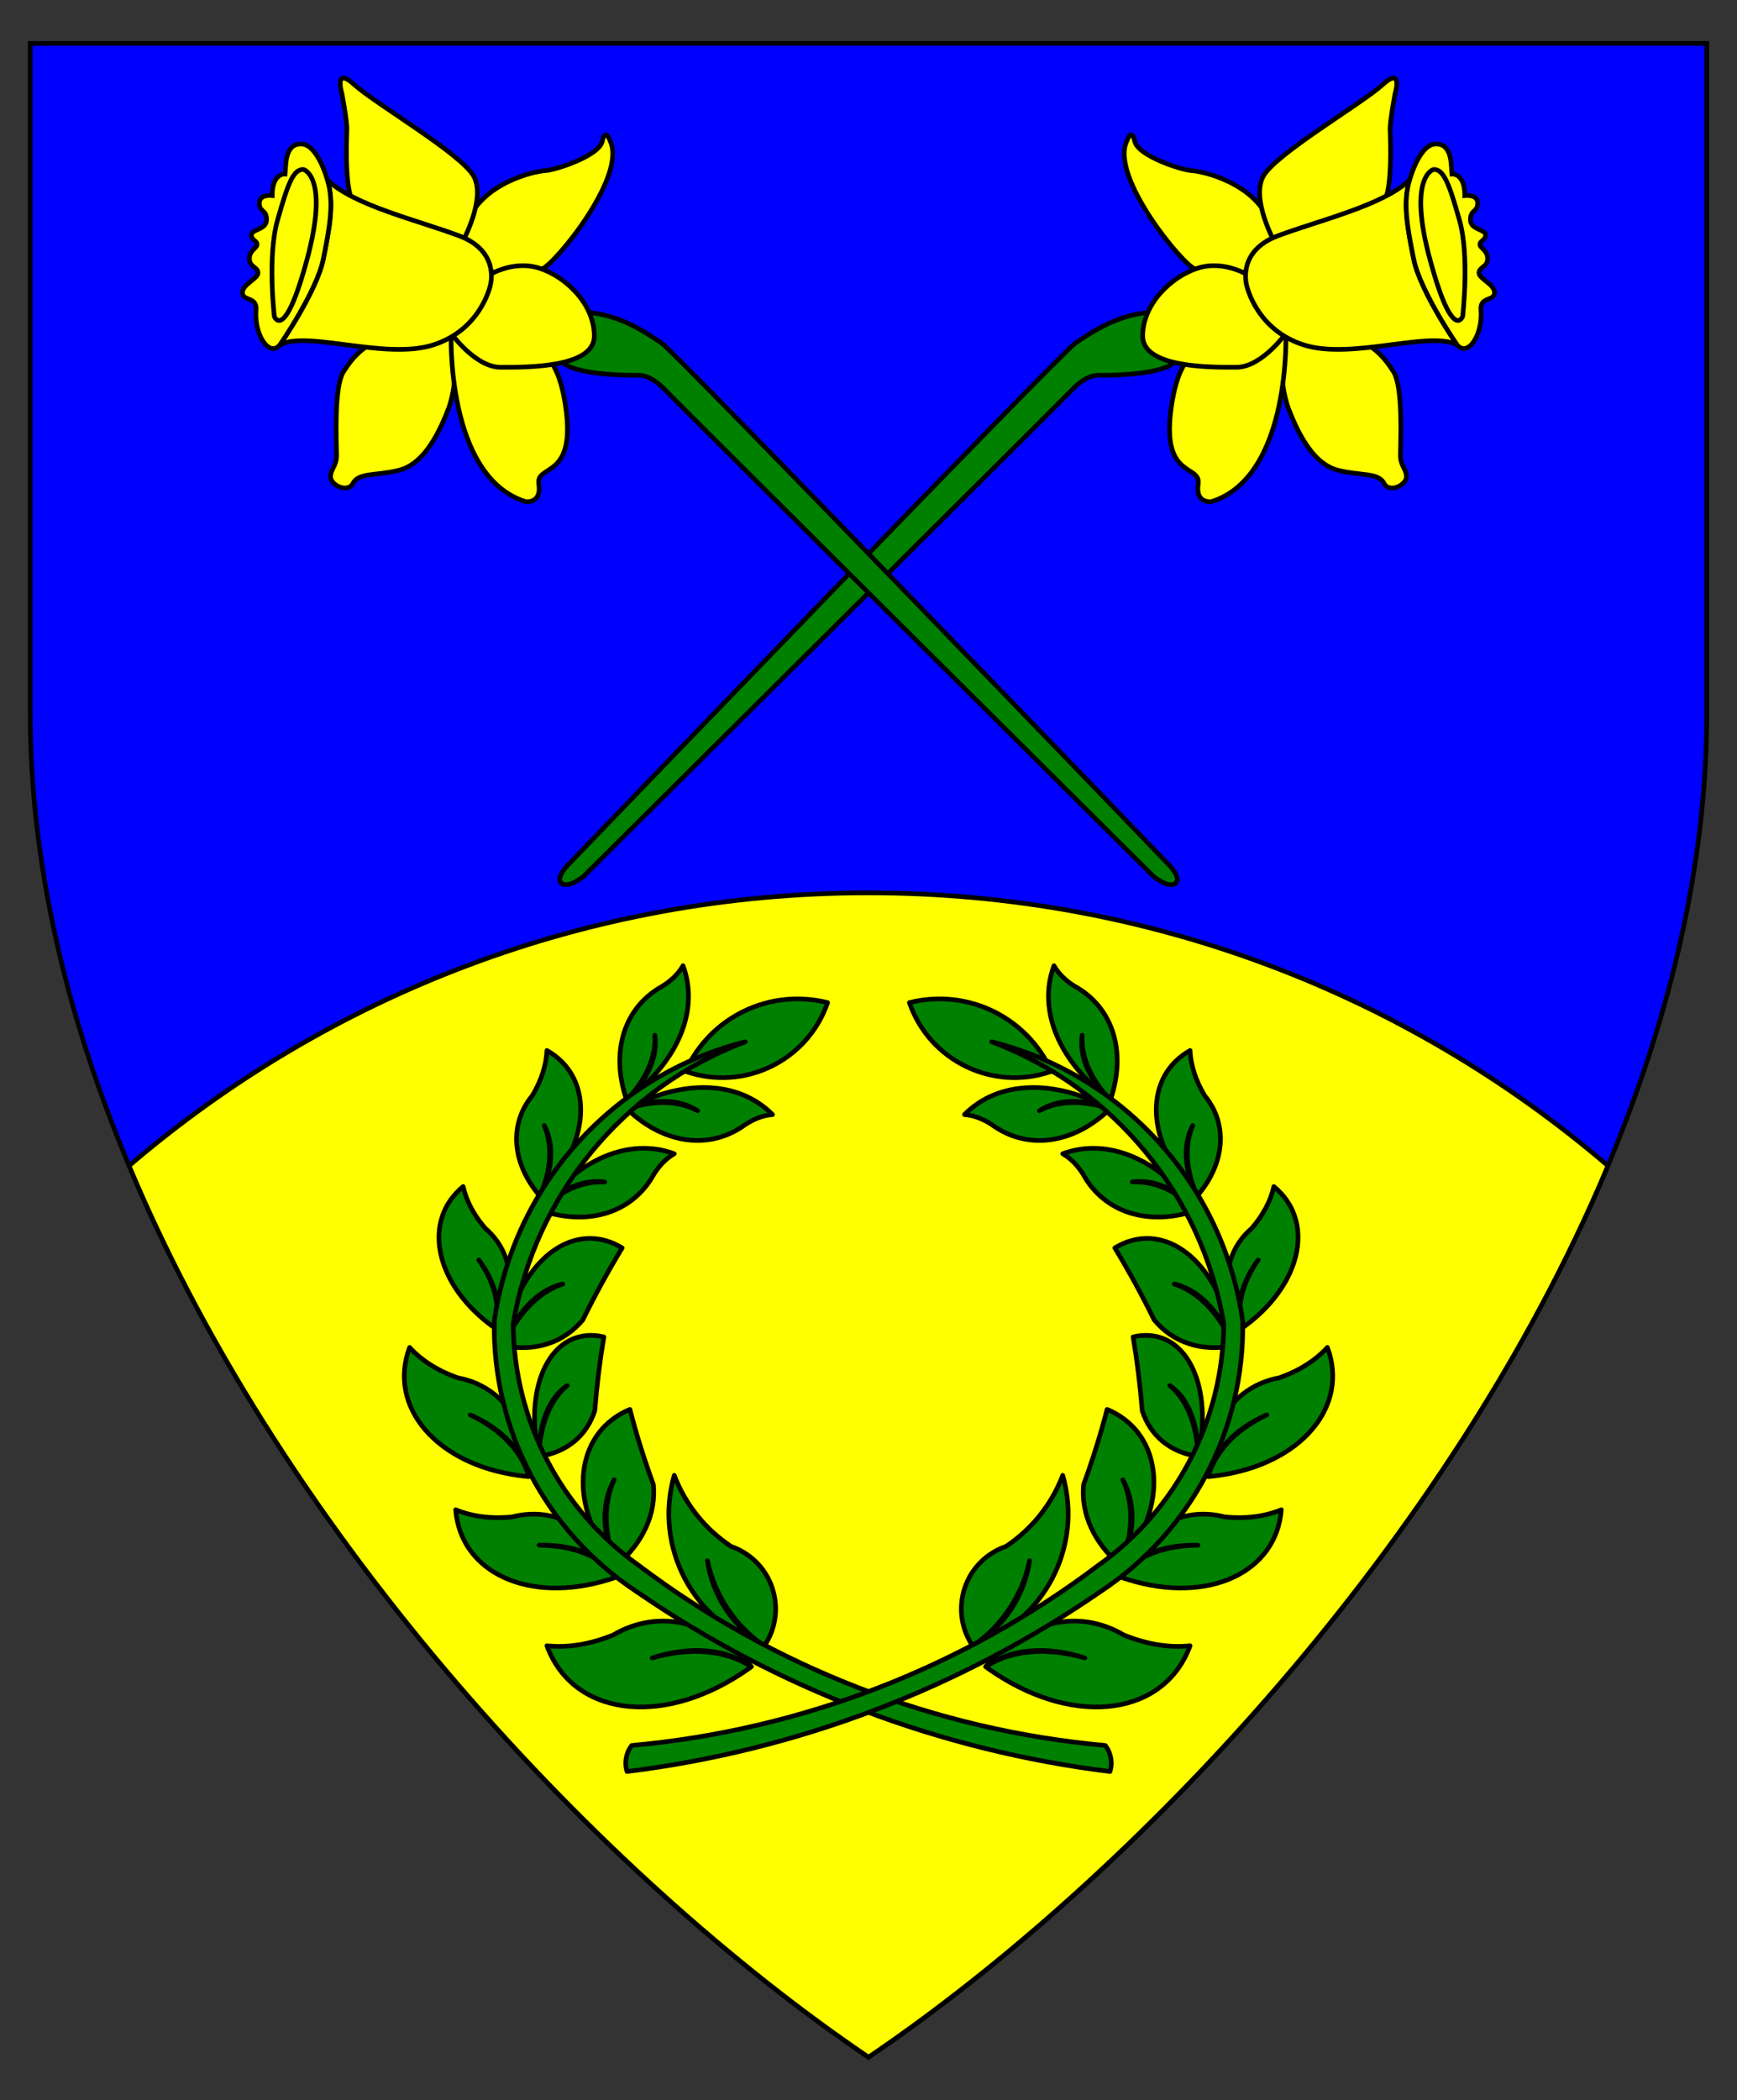 <?xml version="1.0" encoding="utf-8"?>
<!-- Generator: Adobe Illustrator 15.0.0, SVG Export Plug-In . SVG Version: 6.00 Build 0)  -->
<!DOCTYPE svg PUBLIC "-//W3C//DTD SVG 1.1//EN" "http://www.w3.org/Graphics/SVG/1.1/DTD/svg11.dtd">
<svg version="1.1" id="Layer_3" xmlns="http://www.w3.org/2000/svg" xmlns:xlink="http://www.w3.org/1999/xlink" x="0px" y="0px"
	 width="373.75px" height="451.681px" viewBox="0 0 373.75 451.681" enable-background="new 0 0 373.75 451.681"
	 xml:space="preserve">
<rect x="0" y="0" width="373.75" height="451.681" fill="#333333" stroke="none"/>
<g>
	<path fill="#0000FF" d="M186.595,442.242c-43.473-29.5-87.144-73.625-119.816-121.063C39.28,281.254,6.5,219.727,6.5,153.344V9.328
		h360.75v144.016c0,66.383-32.779,127.91-60.277,167.836c-32.673,47.438-76.344,91.563-119.816,121.063l-0.281,0.189
		L186.595,442.242z"/>
	<path d="M366.75,9.828v143.516c0,115.99-100.547,234.656-179.875,288.484C107.547,388,7,269.334,7,153.344V9.828H366.75
		 M367.75,8.828h-1H7H6v1v143.516c0,66.512,32.827,128.137,60.366,168.119c32.707,47.488,76.426,91.66,119.948,121.191l0.562,0.383
		l0.562-0.383c43.522-29.531,87.241-73.703,119.948-121.191c27.538-39.982,60.365-101.607,60.365-168.119V9.828V8.828L367.75,8.828z
		"/>
</g>
<g>
	<path fill="#FFFF00" d="M186.595,442.242C136.05,407.945,64.162,337.293,27.906,251.051l-0.142-0.338l0.278-0.236
		c44.227-37.693,100.635-58.451,158.833-58.451c58.194,0,114.602,20.759,158.83,58.453l0.259,0.221l-0.109,0.322
		c-36.27,86.273-108.156,156.924-158.699,191.221l-0.281,0.189L186.595,442.242z"/>
	<path d="M186.876,192.525c60.476,0,115.823,21.957,158.506,58.334l-0.001,0.002c-33.802,80.402-101.611,152.359-158.505,190.967
		C129.979,403.221,62.168,331.26,28.367,250.857C71.05,214.48,126.4,192.525,186.876,192.525 M186.876,191.525
		c-29.698,0-58.726,5.245-86.278,15.588c-26.62,9.994-51.14,24.455-72.879,42.982l-0.557,0.475l0.283,0.674
		c15.708,37.365,40.175,75.895,70.757,111.424c26.956,31.316,58.248,59.723,88.111,79.986l0.562,0.383l0.562-0.383
		c29.863-20.264,61.154-48.67,88.109-79.984c30.581-35.527,55.049-74.057,70.757-111.42l0.014-0.031l0.01-0.033l0.222-0.643
		l-0.518-0.445c-21.739-18.527-46.259-32.989-72.878-42.983C245.601,196.771,216.572,191.525,186.876,191.525L186.876,191.525z"/>
</g>
<g>
	<g>
		<path id="path24" fill="#008000" stroke="#000000" stroke-linecap="round" stroke-linejoin="round" stroke-miterlimit="3" d="
			M147.5,230.408c5.264-11.683,18.148-17.91,30.573-14.775c-4.313,12.498-17.94,19.134-30.438,14.822
			C147.59,230.439,147.545,230.424,147.5,230.408z"/>
		<path id="path29" fill="#008000" stroke="#000000" stroke-linecap="round" stroke-linejoin="round" stroke-miterlimit="3" d="
			M152.214,335.646c1.564,7.459,5.944,14.029,12.229,18.344c4.403-6.488,2.714-15.318-3.774-19.723
			c-1.04-0.705-2.17-1.271-3.359-1.68c-5.574-3.691-9.851-9.037-12.229-15.287c-4.435,15.445,4.11,31.637,19.363,36.689
			C157.816,350.025,153.325,343.287,152.214,335.646z"/>
		<path id="path34" fill="#008000" stroke="#000000" stroke-linecap="round" stroke-linejoin="round" stroke-miterlimit="3" d="
			M132.144,318.256c-2.4,5.295-2.215,11.889,0.517,18.408c5.692-4.832,8.55-11.109,7.92-17.4
			c-1.967-5.371-3.652-10.758-5.048-16.145c-11.027,4.576-13.356,18.207-5.205,30.441c0.712,1.068,1.491,2.105,2.333,3.104
			C129.499,330.125,129.309,323.365,132.144,318.256z"/>
		<path id="path39" fill="#008000" stroke="#000000" stroke-linecap="round" stroke-linejoin="round" stroke-miterlimit="3" d="
			M122.059,297.98c-3.659,2.998-5.854,8.459-6.13,15.246c5.942-0.828,10.289-4.377,12.047-9.832
			c0.439-5.438,1.093-10.732,1.96-15.871c-9.819-2.283-16.375,7.527-14.643,21.914c0.15,1.254,0.362,2.52,0.635,3.789
			C115.891,306.189,118.143,300.59,122.059,297.98z"/>
		<path id="path44" fill="#008000" stroke="#000000" stroke-linecap="round" stroke-linejoin="round" stroke-miterlimit="3" d="
			M121.092,276.137c-5.195,1.701-9.77,6.459-12.773,13.285c6.828,1.361,12.995-0.645,17.089-5.563
			c2.643-5.387,5.466-10.549,8.461-15.473c-9.829-5.979-20.903,1.6-24.737,16.928c-0.334,1.336-0.606,2.709-0.813,4.107
			C111.08,282.225,115.771,277.346,121.092,276.137z"/>
		<path id="path49" fill="#008000" stroke="#000000" stroke-linecap="round" stroke-linejoin="round" stroke-miterlimit="3" d="
			M130.125,254.205c-4.652-0.268-9.629,1.91-13.894,6.082c10.39,3.543,19.937,0.518,24.47-7.756
			c1.203-1.932,2.708-3.439,4.378-4.389c-9.584-3.592-20.808,1.133-28.849,12.145C120.401,255.77,125.502,253.535,130.125,254.205z"
			/>
		<path id="path54" fill="#008000" stroke="#000000" stroke-linecap="round" stroke-linejoin="round" stroke-miterlimit="3" d="
			M150.101,238.883c-4.103-2.209-9.533-2.336-15.161-0.359c7.918,7.604,17.85,8.895,25.455,3.313
			c1.906-1.242,3.908-1.973,5.822-2.127c-7.168-7.305-19.337-7.768-31.277-1.186C140.627,236.191,146.194,236.324,150.101,238.883z"
			/>
		<path id="path59" fill="#008000" stroke="#000000" stroke-linecap="round" stroke-linejoin="round" stroke-miterlimit="3" d="
			M140.902,222.646c0.268,4.653-1.911,9.627-6.082,13.893c-3.543-10.389-0.518-19.936,7.756-24.469
			c1.931-1.203,3.439-2.709,4.388-4.379c3.592,9.584-1.133,20.809-12.144,28.848C139.337,232.371,141.571,227.268,140.902,222.646z"
			/>
		<path id="path64" fill="#008000" stroke="#000000" stroke-linecap="round" stroke-linejoin="round" stroke-miterlimit="3" d="
			M117.101,242.053c1.842,4.281,1.497,9.701-0.964,15.137c-6.024-7.02-6.645-15.436-1.591-21.57
			c1.923-3.207,3.001-6.539,3.137-9.692c9.807,5.53,9.679,18.934-0.288,29.94c-0.406,0.447-0.826,0.889-1.258,1.322
			C118.957,251.727,119.311,246.168,117.101,242.053z"/>
		<path id="path69" fill="#008000" stroke="#000000" stroke-linecap="round" stroke-linejoin="round" stroke-miterlimit="3" d="
			M103.028,270.969c3.653,4.896,4.96,10.281,3.578,14.738c4.712-7.959,3.863-16.355-2.179-21.52c-2.451-2.824-4.091-5.918-4.772-9
			c-8.699,7.148-6.245,20.326,5.481,29.436c0.478,0.371,0.968,0.732,1.47,1.084C107.749,281.189,106.461,275.887,103.028,270.969z"
			/>
		<path id="path74" fill="#008000" stroke="#000000" stroke-linecap="round" stroke-linejoin="round" stroke-miterlimit="3" d="
			M101.168,304.289c6.771,2.922,11.384,7.775,12.628,13.283c0.124-11.193-5.829-19.48-15.255-21.236
			c-4.26-1.479-7.836-3.729-10.404-6.545c-4.773,12.758,5.736,25.084,23.473,27.535c0.723,0.1,1.452,0.182,2.186,0.246
			C112.264,312.145,107.722,307.367,101.168,304.289z"/>
		<path id="path79" fill="#008000" stroke="#000000" stroke-linecap="round" stroke-linejoin="round" stroke-miterlimit="3" d="
			M115.992,332.328c7.372-0.213,13.603,2.236,17.059,6.703c-4.62-10.197-13.516-15.193-22.802-12.801
			c-4.485,0.461-8.677-0.066-12.195-1.535c1.065,13.58,15.801,20.313,32.912,15.037c0.696-0.215,1.392-0.449,2.084-0.701
			C129.368,334.76,123.232,332.348,115.992,332.328z"/>
		<path id="path84" fill="#008000" stroke="#000000" stroke-linecap="round" stroke-linejoin="round" stroke-miterlimit="3" d="
			M140.329,356.572c8.253-2.678,16.054-1.992,21.357,1.875c-8.418-9.906-20.028-12.561-29.754-6.807
			c-4.919,2-9.817,2.795-14.249,2.311c5.467,14.873,24.212,17.547,41.866,5.973c0.721-0.473,1.434-0.965,2.137-1.477
			C156.188,354.873,148.506,354.199,140.329,356.572z"/>
		<path id="path89" fill="#008000" stroke="#000000" stroke-linecap="round" stroke-linejoin="round" stroke-miterlimit="3" d="
			M237.815,375.393c-36.416-3.295-71.185-16.709-100.378-38.725c-16.844-11.969-26.896-31.313-27.009-51.975
			c4.665-27.66,23.684-50.756,49.936-60.638c-28.553,7.199-49.905,30.968-54.012,60.126c-0.418,23.318,11.115,45.232,30.573,58.088
			c30.356,20.926,65.317,34.211,101.91,38.727C239.434,379.074,239.053,376.98,237.815,375.393z"/>
	</g>
	<g>
		<path id="path97" fill="#008000" stroke="#000000" stroke-linecap="round" stroke-linejoin="round" stroke-miterlimit="3" d="
			M226.249,230.408c-5.264-11.683-18.147-17.91-30.572-14.775c4.312,12.498,17.939,19.134,30.438,14.822
			C226.159,230.439,226.204,230.424,226.249,230.408z"/>
		<path id="path102" fill="#008000" stroke="#000000" stroke-linecap="round" stroke-linejoin="round" stroke-miterlimit="3" d="
			M221.535,335.646c-1.563,7.459-5.944,14.029-12.229,18.344c-4.404-6.488-2.715-15.318,3.773-19.723
			c1.041-0.705,2.171-1.271,3.359-1.68c5.575-3.691,9.853-9.037,12.229-15.287c4.437,15.445-4.109,31.637-19.362,36.689
			C215.934,350.025,220.424,343.287,221.535,335.646z"/>
		<path id="path107" fill="#008000" stroke="#000000" stroke-linecap="round" stroke-linejoin="round" stroke-miterlimit="3" d="
			M241.605,318.256c2.401,5.295,2.215,11.889-0.518,18.408c-5.691-4.832-8.549-11.109-7.92-17.4
			c1.967-5.371,3.651-10.758,5.049-16.145c11.026,4.576,13.357,18.207,5.204,30.441c-0.711,1.068-1.491,2.105-2.333,3.104
			C244.251,330.125,244.441,323.365,241.605,318.256z"/>
		<path id="path112" fill="#008000" stroke="#000000" stroke-linecap="round" stroke-linejoin="round" stroke-miterlimit="3" d="
			M251.69,297.98c3.659,2.998,5.855,8.459,6.131,15.246c-5.941-0.828-10.289-4.377-12.048-9.832
			c-0.438-5.438-1.092-10.732-1.959-15.871c9.817-2.283,16.374,7.527,14.642,21.914c-0.151,1.254-0.362,2.52-0.635,3.789
			C257.858,306.189,255.606,300.59,251.69,297.98z"/>
		<path id="path117" fill="#008000" stroke="#000000" stroke-linecap="round" stroke-linejoin="round" stroke-miterlimit="3" d="
			M252.658,276.137c5.194,1.701,9.77,6.459,12.772,13.285c-6.829,1.361-12.995-0.645-17.09-5.563
			c-2.643-5.387-5.466-10.549-8.46-15.473c9.828-5.979,20.902,1.6,24.735,16.928c0.334,1.336,0.606,2.709,0.814,4.107
			C262.67,282.225,257.979,277.346,252.658,276.137z"/>
		<path id="path122" fill="#008000" stroke="#000000" stroke-linecap="round" stroke-linejoin="round" stroke-miterlimit="3" d="
			M243.625,254.205c4.652-0.268,9.628,1.91,13.893,6.082c-10.39,3.543-19.937,0.518-24.47-7.756
			c-1.203-1.932-2.708-3.439-4.378-4.389c9.583-3.592,20.808,1.133,28.848,12.145C253.349,255.77,248.247,253.535,243.625,254.205z"
			/>
		<path id="path127" fill="#008000" stroke="#000000" stroke-linecap="round" stroke-linejoin="round" stroke-miterlimit="3" d="
			M223.648,238.883c4.104-2.209,9.534-2.336,15.162-0.359c-7.919,7.604-17.85,8.895-25.455,3.313
			c-1.906-1.242-3.908-1.973-5.823-2.127c7.168-7.305,19.338-7.768,31.278-1.186C233.123,236.191,227.556,236.324,223.648,238.883z"
			/>
		<path id="path132" fill="#008000" stroke="#000000" stroke-linecap="round" stroke-linejoin="round" stroke-miterlimit="3" d="
			M232.848,222.646c-0.268,4.653,1.911,9.627,6.082,13.893c3.543-10.389,0.517-19.936-7.756-24.469
			c-1.932-1.203-3.44-2.709-4.389-4.379c-3.592,9.584,1.134,20.809,12.145,28.848C234.412,232.371,232.178,227.268,232.848,222.646z
			"/>
		<path id="path137" fill="#008000" stroke="#000000" stroke-linecap="round" stroke-linejoin="round" stroke-miterlimit="3" d="
			M256.648,242.053c-1.843,4.281-1.497,9.701,0.964,15.137c6.023-7.02,6.645-15.436,1.592-21.57
			c-1.924-3.207-3.001-6.539-3.137-9.692c-9.809,5.53-9.68,18.934,0.286,29.94c0.406,0.447,0.827,0.889,1.259,1.322
			C254.793,251.727,254.439,246.168,256.648,242.053z"/>
		<path id="path142" fill="#008000" stroke="#000000" stroke-linecap="round" stroke-linejoin="round" stroke-miterlimit="3" d="
			M270.721,270.969c-3.652,4.896-4.96,10.281-3.576,14.738c-4.714-7.959-3.864-16.355,2.178-21.52c2.451-2.824,4.092-5.918,4.772-9
			c8.698,7.148,6.244,20.326-5.481,29.436c-0.479,0.371-0.969,0.732-1.469,1.084C266.001,281.189,267.288,275.887,270.721,270.969z"
			/>
		<path id="path147" fill="#008000" stroke="#000000" stroke-linecap="round" stroke-linejoin="round" stroke-miterlimit="3" d="
			M272.581,304.289c-6.771,2.922-11.384,7.775-12.628,13.283c-0.123-11.193,5.829-19.48,15.255-21.236
			c4.26-1.479,7.837-3.729,10.404-6.545c4.773,12.758-5.736,25.084-23.473,27.535c-0.723,0.1-1.452,0.182-2.187,0.246
			C261.485,312.145,266.027,307.367,272.581,304.289z"/>
		<path id="path152" fill="#008000" stroke="#000000" stroke-linecap="round" stroke-linejoin="round" stroke-miterlimit="3" d="
			M257.758,332.328c-7.372-0.213-13.604,2.236-17.06,6.703c4.62-10.197,13.517-15.193,22.801-12.801
			c4.485,0.461,8.679-0.066,12.195-1.535c-1.065,13.58-15.8,20.313-32.911,15.037c-0.696-0.215-1.392-0.449-2.085-0.701
			C244.381,334.76,250.518,332.348,257.758,332.328z"/>
		<path id="path157" fill="#008000" stroke="#000000" stroke-linecap="round" stroke-linejoin="round" stroke-miterlimit="3" d="
			M233.421,356.572c-8.253-2.678-16.054-1.992-21.357,1.875c8.419-9.906,20.028-12.561,29.755-6.807
			c4.919,2,9.817,2.795,14.249,2.311c-5.468,14.873-24.212,17.547-41.866,5.973c-0.721-0.473-1.434-0.965-2.138-1.477
			C217.561,354.873,225.244,354.199,233.421,356.572z"/>
		<path id="path162" fill="#008000" stroke="#000000" stroke-linecap="round" stroke-linejoin="round" stroke-miterlimit="3" d="
			M135.934,375.393c36.417-3.295,71.185-16.709,100.378-38.725c16.844-11.969,26.896-31.313,27.008-51.975
			c-4.664-27.66-23.683-50.756-49.935-60.638c28.553,7.199,49.905,30.968,54.011,60.126c0.42,23.318-11.114,45.232-30.572,58.088
			c-30.356,20.926-65.317,34.211-101.909,38.727C134.316,379.074,134.696,376.98,135.934,375.393z"/>
	</g>
</g>
<g>
	<g>
		<path fill="#008000" stroke="#000000" stroke-miterlimit="10" d="M122.058,186.181c0,0,106.376-110.492,109.36-112.417
			c3.214-2.074,10.398-7.466,19.732-6.506l2.239,4.444l-0.499,5.831c0,0-0.709,3.2-16.993,3.2c0,0-2.275,0-5.191,3.058
			c-2.915,3.058-105.164,104.702-105.164,104.702s-3.165,2.587-4.657,1.521C119.392,188.946,122.058,186.181,122.058,186.181z"/>
		<path fill="#FFFF00" stroke="#000000" stroke-miterlimit="10" d="M268.108,58.547c0,0-8.461-0.071-10.95-0.711
			c-2.489-0.64-18.345-19.767-14.719-27.446c0,0,1.031-3.164,1.724,0c0.693,3.164,10.134,6.204,12.266,6.31
			c2.133,0.107,13.919,2.56,17.065,11.786c3.146,9.226,1.707,8.32,1.707,8.32L268.108,58.547z"/>
		<path fill="#FFFF00" stroke="#000000" stroke-miterlimit="10" d="M274.152,51.863c0,0-4.978-9.102-2.346-13.937
			c2.631-4.834,21.118-15.571,25.668-19.695c4.551-4.125,2.702,1.92,2.702,1.92s-1.138,5.972-1.066,7.821
			c0.071,1.849,0.569,14.434-1.706,15.572s-15.217,7.111-15.217,7.111l-5.333,2.986L274.152,51.863z"/>
		<path fill="#FFFF00" stroke="#000000" stroke-miterlimit="10" d="M275.841,71.684c0,0-1.013,9.973,1.493,16.425
			c2.507,6.453,5.76,11.786,10.507,13.012c4.745,1.227,8.745,0.48,9.918,2.773c1.173,2.293,4.854,0.426,4.854-1.333
			c0-1.759-1.28-2.24-1.28-4.693s0.64-14.559-1.493-17.918c-2.133-3.359-4.692-6.293-10.346-7.733s-9.438-2.72-9.438-2.72
			L275.841,71.684z"/>
		<path fill="#FFFF00" stroke="#000000" stroke-miterlimit="10" d="M276.677,71.311c0,0,1.244,31.197-16.035,36.583
			c0,0-3.466,0.48-2.826-3.786c0.64-4.267-7.679-1.067-5.919-15.519s7.358-13.065,7.358-13.065l12.159-3.68L276.677,71.311z"/>
		<path fill="#FFFF00" stroke="#000000" stroke-miterlimit="10" d="M276.801,71.523c0,0-5.227,7.466-10.772,7.466
			s-20.158,0.16-20.158-6.719s6.133-12.799,11.892-14.612c5.76-1.813,11.254,1.6,12,2.347s6.826,7.139,6.826,7.139L276.801,71.523z"
			/>
		<path fill="#FFFF00" stroke="#000000" stroke-miterlimit="10" d="M303.306,38.708c-5.688,5.475-19.483,8.675-28.372,12.017
			c-8.887,3.342-6.684,10.666-6.684,10.666s1.991,9.528,12.302,12.798c10.311,3.271,27.306-3.2,32.993,0
			c0,0-7.958-11.56-9.349-18.437C302.807,48.877,301.813,43.544,303.306,38.708z"/>
		<path fill="#FFFF00" stroke="#000000" stroke-miterlimit="10" d="M313.545,74.19c0,0-7.958-11.56-9.349-18.437
			c-1.39-6.876-2.384-12.209-0.891-17.045c0,0,2.062-7.75,5.688-7.75c3.626,0,3.199,4.906,3.413,6.47c0,0,2.773-0.284,2.773,4.622
			c0,0,2.773-0.355,2.773,1.635c0,1.991-1.564,1.351-1.564,3.555c0,2.205,3.27,2.062,3.27,3.271c0,1.208-1.209,1.209-1.209,2.062
			c0,0.853,1.636,1.209,1.636,3.057c0,1.849-1.848,1.778-1.848,3.058s3.342,2.417,3.342,4.266c0,1.849-3.137,0.792-2.916,3.626
			C319.091,72.057,315.82,76.892,313.545,74.19z"/>
		<path fill="#FFFF00" stroke="#000000" stroke-miterlimit="10" d="M308.496,36.434c0,0-5.711,1.342-0.781,19.483
			c4.85,17.854,7.003,12.146,7.003,12.146c0.006-0.049,1.528-12.929-0.675-20.678C311.838,39.633,310.699,36.434,308.496,36.434z"/>
	</g>
	<g>
		<path fill="#008000" stroke="#000000" stroke-miterlimit="10" d="M251.691,186.181c0,0-106.376-110.492-109.359-112.417
			c-3.215-2.074-10.399-7.466-19.731-6.506l-2.24,4.444l0.498,5.831c0,0,0.711,3.2,16.995,3.2c0,0,2.275,0,5.19,3.058
			c2.916,3.058,105.166,104.702,105.166,104.702s3.162,2.587,4.655,1.521C254.357,188.946,251.691,186.181,251.691,186.181z"/>
		<path fill="#FFFF00" stroke="#000000" stroke-miterlimit="10" d="M105.642,58.547c0,0,8.461-0.071,10.95-0.711
			c2.489-0.64,18.345-19.767,14.718-27.446c0,0-1.03-3.164-1.724,0c-0.693,3.164-10.132,6.204-12.266,6.31
			c-2.133,0.107-13.919,2.56-17.065,11.786c-3.146,9.226-1.707,8.32-1.707,8.32L105.642,58.547z"/>
		<path fill="#FFFF00" stroke="#000000" stroke-miterlimit="10" d="M99.598,51.863c0,0,4.978-9.102,2.346-13.937
			c-2.631-4.834-21.119-15.571-25.669-19.695c-4.55-4.125-2.702,1.92-2.702,1.92s1.138,5.972,1.067,7.821
			c-0.071,1.849-0.568,14.434,1.707,15.572c2.275,1.138,15.217,7.111,15.217,7.111l5.333,2.986L99.598,51.863z"/>
		<path fill="#FFFF00" stroke="#000000" stroke-miterlimit="10" d="M97.909,71.684c0,0,1.014,9.973-1.493,16.425
			c-2.507,6.453-5.76,11.786-10.506,13.012c-4.747,1.227-8.746,0.48-9.919,2.773c-1.174,2.293-4.854,0.426-4.854-1.333
			c0-1.759,1.28-2.24,1.28-4.693s-0.64-14.559,1.493-17.918c2.133-3.359,4.693-6.293,10.346-7.733c5.653-1.44,9.439-2.72,9.439-2.72
			L97.909,71.684z"/>
		<path fill="#FFFF00" stroke="#000000" stroke-miterlimit="10" d="M97.073,71.311c0,0-1.244,31.197,16.035,36.583
			c0,0,3.466,0.48,2.826-3.786c-0.64-4.267,7.679-1.067,5.919-15.519s-7.359-13.065-7.359-13.065l-12.159-3.68L97.073,71.311z"/>
		<path fill="#FFFF00" stroke="#000000" stroke-miterlimit="10" d="M96.949,71.523c0,0,5.226,7.466,10.772,7.466
			c5.546,0,20.159,0.16,20.159-6.719s-6.133-12.799-11.892-14.612c-5.76-1.813-11.253,1.6-12,2.347s-6.826,7.139-6.826,7.139
			L96.949,71.523z"/>
		<path fill="#FFFF00" stroke="#000000" stroke-miterlimit="10" d="M70.444,38.708c5.688,5.475,19.483,8.675,28.372,12.017
			c8.888,3.342,6.684,10.666,6.684,10.666s-1.991,9.528-12.301,12.798c-10.311,3.271-27.305-3.2-32.993,0
			c0,0,7.958-11.56,9.348-18.437C70.942,48.877,71.938,43.544,70.444,38.708z"/>
		<path fill="#FFFF00" stroke="#000000" stroke-miterlimit="10" d="M60.206,74.19c0,0,7.958-11.56,9.348-18.437
			c1.389-6.876,2.385-12.209,0.891-17.045c0,0-2.062-7.75-5.688-7.75s-3.2,4.906-3.413,6.47c0,0-2.773-0.284-2.773,4.622
			c0,0-2.773-0.355-2.773,1.635c0,1.991,1.565,1.351,1.565,3.555c0,2.205-3.271,2.062-3.271,3.271c0,1.208,1.209,1.209,1.209,2.062
			c0,0.853-1.636,1.209-1.636,3.057c0,1.849,1.849,1.778,1.849,3.058s-3.342,2.417-3.342,4.266c0,1.849,3.136,0.792,2.916,3.626
			C54.659,72.057,57.93,76.892,60.206,74.19z"/>
		<path fill="#FFFF00" stroke="#000000" stroke-miterlimit="10" d="M65.254,36.434c0,0,5.71,1.342,0.782,19.483
			c-4.85,17.854-7.003,12.146-7.003,12.146c-0.006-0.049-1.528-12.929,0.675-20.678C61.912,39.633,63.05,36.434,65.254,36.434z"/>
	</g>
</g>
</svg>
